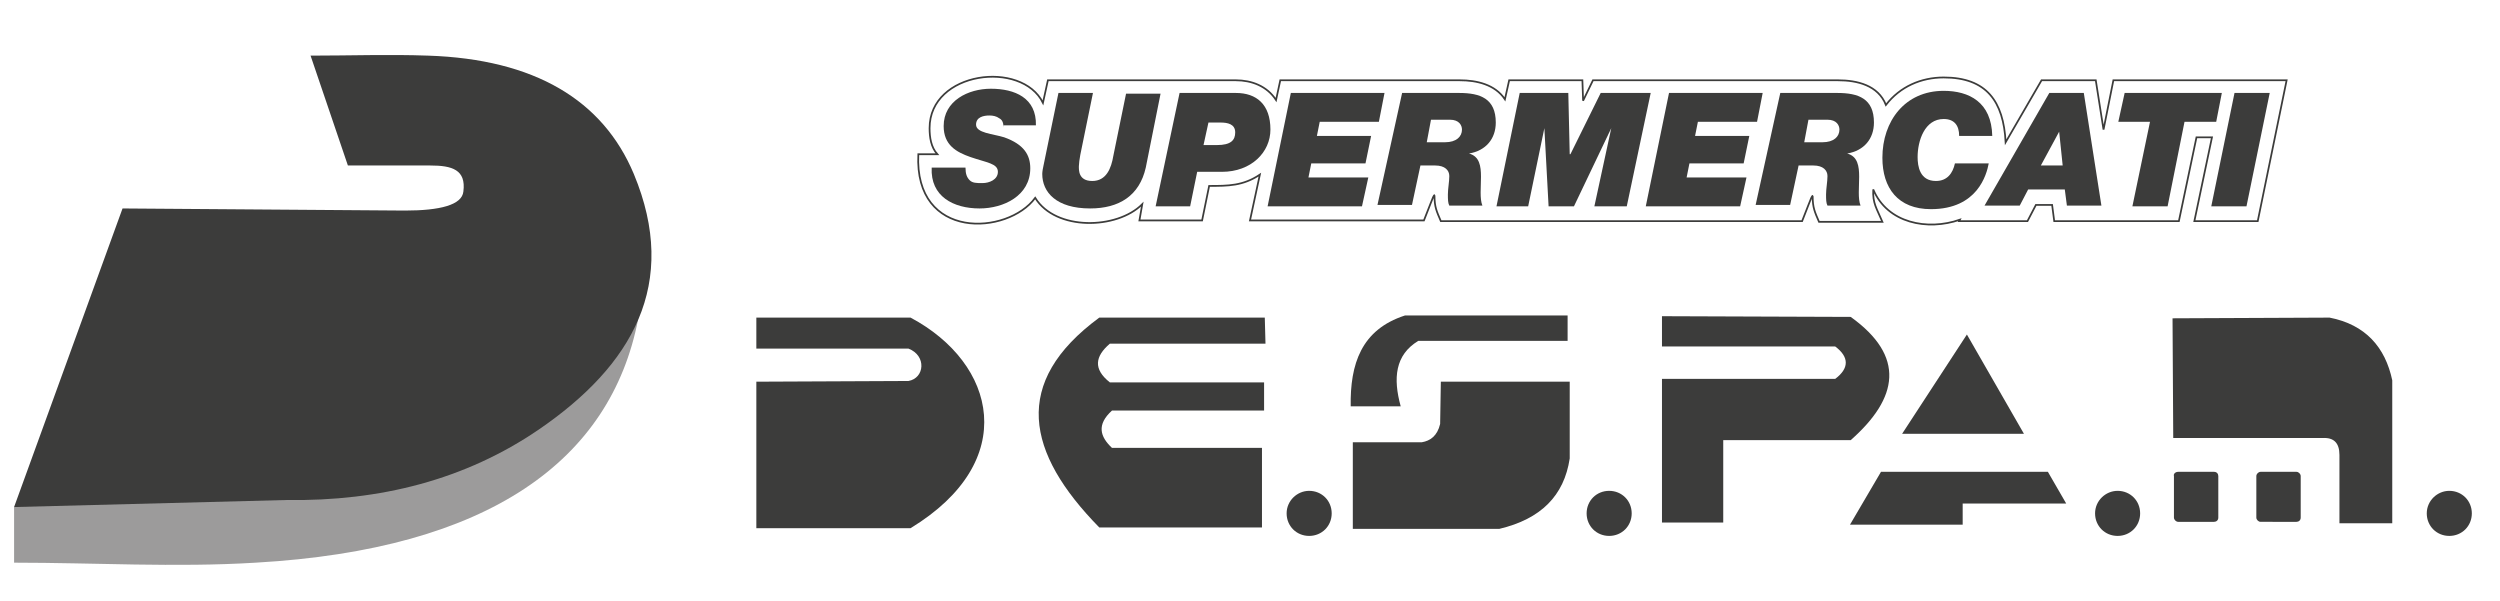 <?xml version="1.0" encoding="utf-8"?>
<!-- Generator: Adobe Illustrator 24.1.0, SVG Export Plug-In . SVG Version: 6.00 Build 0)  -->
<svg version="1.1" id="Livello_1" xmlns="http://www.w3.org/2000/svg" xmlns:xlink="http://www.w3.org/1999/xlink" x="0px" y="0px"
	 viewBox="0 0 355 85.4" style="enable-background:new 0 0 355 85.4;" xml:space="preserve">
<style type="text/css">
	.st0{fill:#3C3C3B;}
	.st1{fill-rule:evenodd;clip-rule:evenodd;fill:#3C3C3B;}
	.st2{fill:none;stroke:#3C3C3B;stroke-width:0.25;stroke-miterlimit:3.864;}
	.st3{fill-rule:evenodd;clip-rule:evenodd;fill:#9C9B9B;}
</style>
<g>
	<path class="st0" d="M142.5,18.1c0-0.7-0.2-1.1-0.6-1.3c-0.4-0.3-0.9-0.4-1.4-0.4c-0.8,0-1.9,0.2-1.9,1.3c0,1.2,2.4,1.3,4,1.8
		c2.8,1,3.7,2.5,3.7,4.4c0,3.9-3.8,5.7-7.2,5.7c-3.7,0-7-1.7-6.8-5.8h4.8c0,0.9,0.2,1.4,0.6,1.8c0.4,0.4,1,0.4,1.8,0.4
		c1,0,2.2-0.5,2.2-1.6c0-1.2-1.6-1.3-3.9-2.1c-2-0.7-3.8-1.7-3.8-4.4c0-3.6,3.5-5.3,6.7-5.3c3.4,0,6.5,1.3,6.4,5.2H142.5z"/>
	<path class="st0" d="M162.7,23.8c-0.9,4-3.8,5.8-7.9,5.8c-4.8,0-6.8-2.3-6.8-4.9c0-0.3,0.1-0.9,0.2-1.3l2.1-10.2h4.9l-1.8,8.8
		c-0.1,0.5-0.2,1.3-0.2,1.6c0,0.5-0.1,2.1,1.9,2.1c2,0,2.7-1.8,3-3.6l1.8-8.8h4.9L162.7,23.8z"/>
	<path class="st0" d="M170.9,20.6h1.9c2,0,2.6-0.7,2.6-1.8c0-1.2-1.1-1.4-2.1-1.4h-1.7L170.9,20.6z M167.5,13.2h8
		c2.9,0,4.9,1.6,4.9,5.2c0,3.2-2.7,6-6.9,6H170l-1,4.9h-4.9L167.5,13.2z"/>
	<polygon class="st0" points="183.3,13.2 196.6,13.2 195.8,17.3 187.4,17.3 187,19.3 194.7,19.3 193.9,23.2 186.2,23.2 185.8,25.2 
		194.3,25.2 193.4,29.3 180,29.3 	"/>
	<path class="st0" d="M202.6,20.2h2.6c1.6,0,2.4-0.8,2.4-1.8c0-0.6-0.4-1.4-1.7-1.4h-2.7L202.6,20.2z M199.1,13.2h8.1
		c3,0,5.2,0.8,5.2,4.2c0,2.3-1.4,4-3.8,4.4v0c1.5,0.4,1.7,1.8,1.7,3.3c0,1.5-0.2,3.1,0.2,4.1h-4.7c-0.2-0.4-0.2-0.9-0.2-1.6
		c0-0.8,0.2-1.8,0.2-2.6c0-0.8-0.6-1.5-2-1.5h-2.1l-1.2,5.6h-4.9L199.1,13.2z"/>
	<polygon class="st0" points="215.8,13.2 222.7,13.2 222.9,21.9 223,21.9 227.3,13.2 234.4,13.2 231,29.3 226.4,29.3 228.8,18.2 
		228.8,18.2 223.5,29.3 219.9,29.3 219.3,18.2 219.3,18.2 217,29.3 212.5,29.3 	"/>
	<polygon class="st0" points="237,13.2 250.3,13.2 249.5,17.3 241.1,17.3 240.7,19.3 248.4,19.3 247.6,23.2 239.9,23.2 239.5,25.2 
		248,25.2 247.1,29.3 233.7,29.3 	"/>
	<path class="st0" d="M256.2,20.2h2.6c1.6,0,2.4-0.8,2.4-1.8c0-0.6-0.4-1.4-1.7-1.4h-2.7L256.2,20.2z M252.8,13.2h8.1
		c3,0,5.2,0.8,5.2,4.2c0,2.3-1.4,4-3.8,4.4v0c1.5,0.4,1.7,1.8,1.7,3.3c0,1.5-0.2,3.1,0.2,4.1h-4.7c-0.2-0.4-0.2-0.9-0.2-1.6
		c0-0.8,0.2-1.8,0.2-2.6c0-0.8-0.6-1.5-2-1.5h-2.1l-1.2,5.6h-4.9L252.8,13.2z"/>
	<path class="st0" d="M282.4,23.2c-0.3,1.6-1.6,6.5-8.2,6.5c-4.7,0-6.9-3-6.9-7.3c0-5.2,3.2-9.5,8.7-9.5c3.6,0,6.8,1.6,6.9,6.4h-4.7
		c0-1.5-0.7-2.4-2.2-2.4c-2.7,0-3.7,3.1-3.7,5.4c0,1.3,0.3,3.4,2.6,3.4c1.6,0,2.4-1.1,2.7-2.5H282.4z"/>
	<path class="st0" d="M289.8,23.5h3.1l-0.5-4.8h0L289.8,23.5z M291,13.2h4.9l2.5,16h-4.9l-0.3-2.3H288l-1.2,2.3h-5L291,13.2z"/>
	<polygon class="st0" points="305.3,17.3 300.8,17.3 301.7,13.2 315.5,13.2 314.7,17.3 310.2,17.3 307.8,29.3 302.8,29.3 	"/>
	<polygon class="st0" points="317.3,13.2 322.3,13.2 319,29.3 314,29.3 	"/>
	<g>
		<path class="st1" d="M107.4,54.2V75c7.3,0,14.6,0,21.9,0c15.6-9.5,12.2-23.4,0-29.9h-21.9v4.4c7.2,0,14.4,0,21.6,0
			c2.6,1,2.3,4.2,0,4.6L107.4,54.2z"/>
		<path class="st1" d="M179.6,45.1h-23.5c-12.5,9.2-10.4,19.2,0,29.8h23.1V63.6c-7.1,0-14.2,0-21.3,0c-1.7-1.6-2.2-3.3,0-5.3h21.6
			v-4c-7.3,0-14.6,0-21.9,0c-2.4-1.9-2.1-3.7,0-5.5h22.1L179.6,45.1z"/>
		<path class="st1" d="M191.8,57.7c2.4,0,4.7,0,7.1,0c-1.1-4-0.8-7.3,2.5-9.3h21.2v-3.6c-7.7,0-15.4,0-23.1,0
			C193.3,46.8,191.7,51.7,191.8,57.7z"/>
		<path class="st1" d="M204.6,54.2h18.3c0,3.6,0,7.3,0,10.9c-0.8,5.3-4.1,8.6-10,10h-20.8V62.8c3.3,0,6.6,0,9.8,0
			c1.2-0.2,2.2-0.9,2.6-2.6L204.6,54.2z"/>
		<polygon class="st1" points="270.1,61.6 287.4,61.6 279.3,47.5 		"/>
		<polygon class="st1" points="267.1,67 290.8,67 293.4,71.5 278.7,71.5 278.7,74.5 262.7,74.5 		"/>
		<path class="st1" d="M236,44.9v4.3c8.2,0,16.4,0,24.6,0c2,1.5,2,3.1,0,4.6H236v20.4h8.7V62.5c6,0,12,0,18.1,0
			c6.8-6,7.8-11.9,0-17.5L236,44.9z"/>
		<path class="st1" d="M308.5,45.2l0.1,17c7.1,0,14.1,0,21.2,0c1.6-0.1,2.4,0.7,2.4,2.4v9.7h7.5c0-6.8,0-13.5,0-20.3
			c-1-4.7-3.8-7.9-8.9-8.9L308.5,45.2z"/>
		<path class="st1" d="M309.3,67h5.1c0.4,0,0.6,0.3,0.6,0.6v5.9c0,0.4-0.3,0.6-0.6,0.6h-5.1c-0.3,0-0.6-0.3-0.6-0.6v-5.9
			C308.6,67.3,308.9,67,309.3,67z"/>
		<path class="st1" d="M321,67h5.1c0.3,0,0.6,0.3,0.6,0.6v5.9c0,0.4-0.3,0.6-0.6,0.6H321c-0.3,0-0.6-0.3-0.6-0.6v-5.9
			C320.4,67.3,320.7,67,321,67z"/>
		<path class="st1" d="M185.9,69.7c1.8,0,3.2,1.4,3.2,3.2s-1.4,3.2-3.2,3.2s-3.2-1.4-3.2-3.2S184.2,69.7,185.9,69.7z"/>
		<path class="st1" d="M228.5,69.7c1.8,0,3.2,1.4,3.2,3.2s-1.4,3.2-3.2,3.2s-3.2-1.4-3.2-3.2S226.7,69.7,228.5,69.7z"/>
		<path class="st1" d="M300.7,69.7c1.8,0,3.2,1.4,3.2,3.2s-1.4,3.2-3.2,3.2s-3.2-1.4-3.2-3.2S299,69.7,300.7,69.7z"/>
		<path class="st1" d="M347.8,69.7c1.8,0,3.2,1.4,3.2,3.2s-1.4,3.2-3.2,3.2c-1.8,0-3.2-1.4-3.2-3.2S346.1,69.7,347.8,69.7z"/>
	</g>
	<path class="st2" d="M162.2,29c-3.6,3.6-12.3,3.8-15.2-0.9c-3.9,5.3-17.2,6.1-16.6-6.2l2.7,0c-0.9-1-1.1-2.4-1.1-3.7
		c0-8.1,13.1-9.7,16.1-3.6l0.7-3.2h17.1h9.6c2.2,0,4.4,0.8,5.7,2.8l0.6-2.8h15.8h9.7c2.4,0,5,0.6,6.4,2.7l0.6-2.7h10.4l0.1,2.9
		c0.5-1,0.9-1.9,1.4-2.9h25.1h9.7c2.7,0,5.7,0.7,6.8,3.5c2-2.6,5-3.9,8.2-3.9c6.1,0,8.5,3.4,8.8,9.2l5.1-8.8h7.7l1.1,7l1.4-7h24.6
		l-4.1,20h-9l2.5-11.9h-2.2l-2.5,11.9h-17.7l-0.3-2.3h-2.3l-1.2,2.3h-9.7l0.1-0.2c-4.6,1.6-10.3,0.5-12.3-4.3
		c-0.1,2,0.5,2.7,1.3,4.6h-9c-0.6-1.4-0.9-2-0.9-3.6c0-0.2-0.1,0-0.2,0.2l-0.4,1l-0.9,2.3h-51.3c-0.6-1.4-0.9-2-0.9-3.6
		c0-0.2-0.1,0-0.2,0.2l-0.4,1l-0.9,2.3h-24.7l1.4-6.5c-2.4,1.6-4.5,1.6-7.2,1.6l-1,4.9h-8.9L162.2,29z"/>
</g>
<g>
	<path class="st3" d="M2,72v7.9c11.4,0,22.9,0.7,34.3,0C69.6,78,86.7,65.3,90.6,45.4L2,72z"/>
	<path class="st1" d="M44.1,7.9c5.6,0,11.1-0.2,16.7,0C75.9,8.4,85.6,14.2,90,24.7c6.5,15.6-0.2,27.2-13.5,36.3
		C66.1,68.1,54,71.2,40.7,71L2,72l15.4-42.4c13.4,0.1,26.7,0.2,40.1,0.3c5,0,8.1-0.8,8.3-2.7c0.4-3.1-1.6-3.7-4.7-3.7H49.4L44.1,7.9
		z"/>
</g>
</svg>
